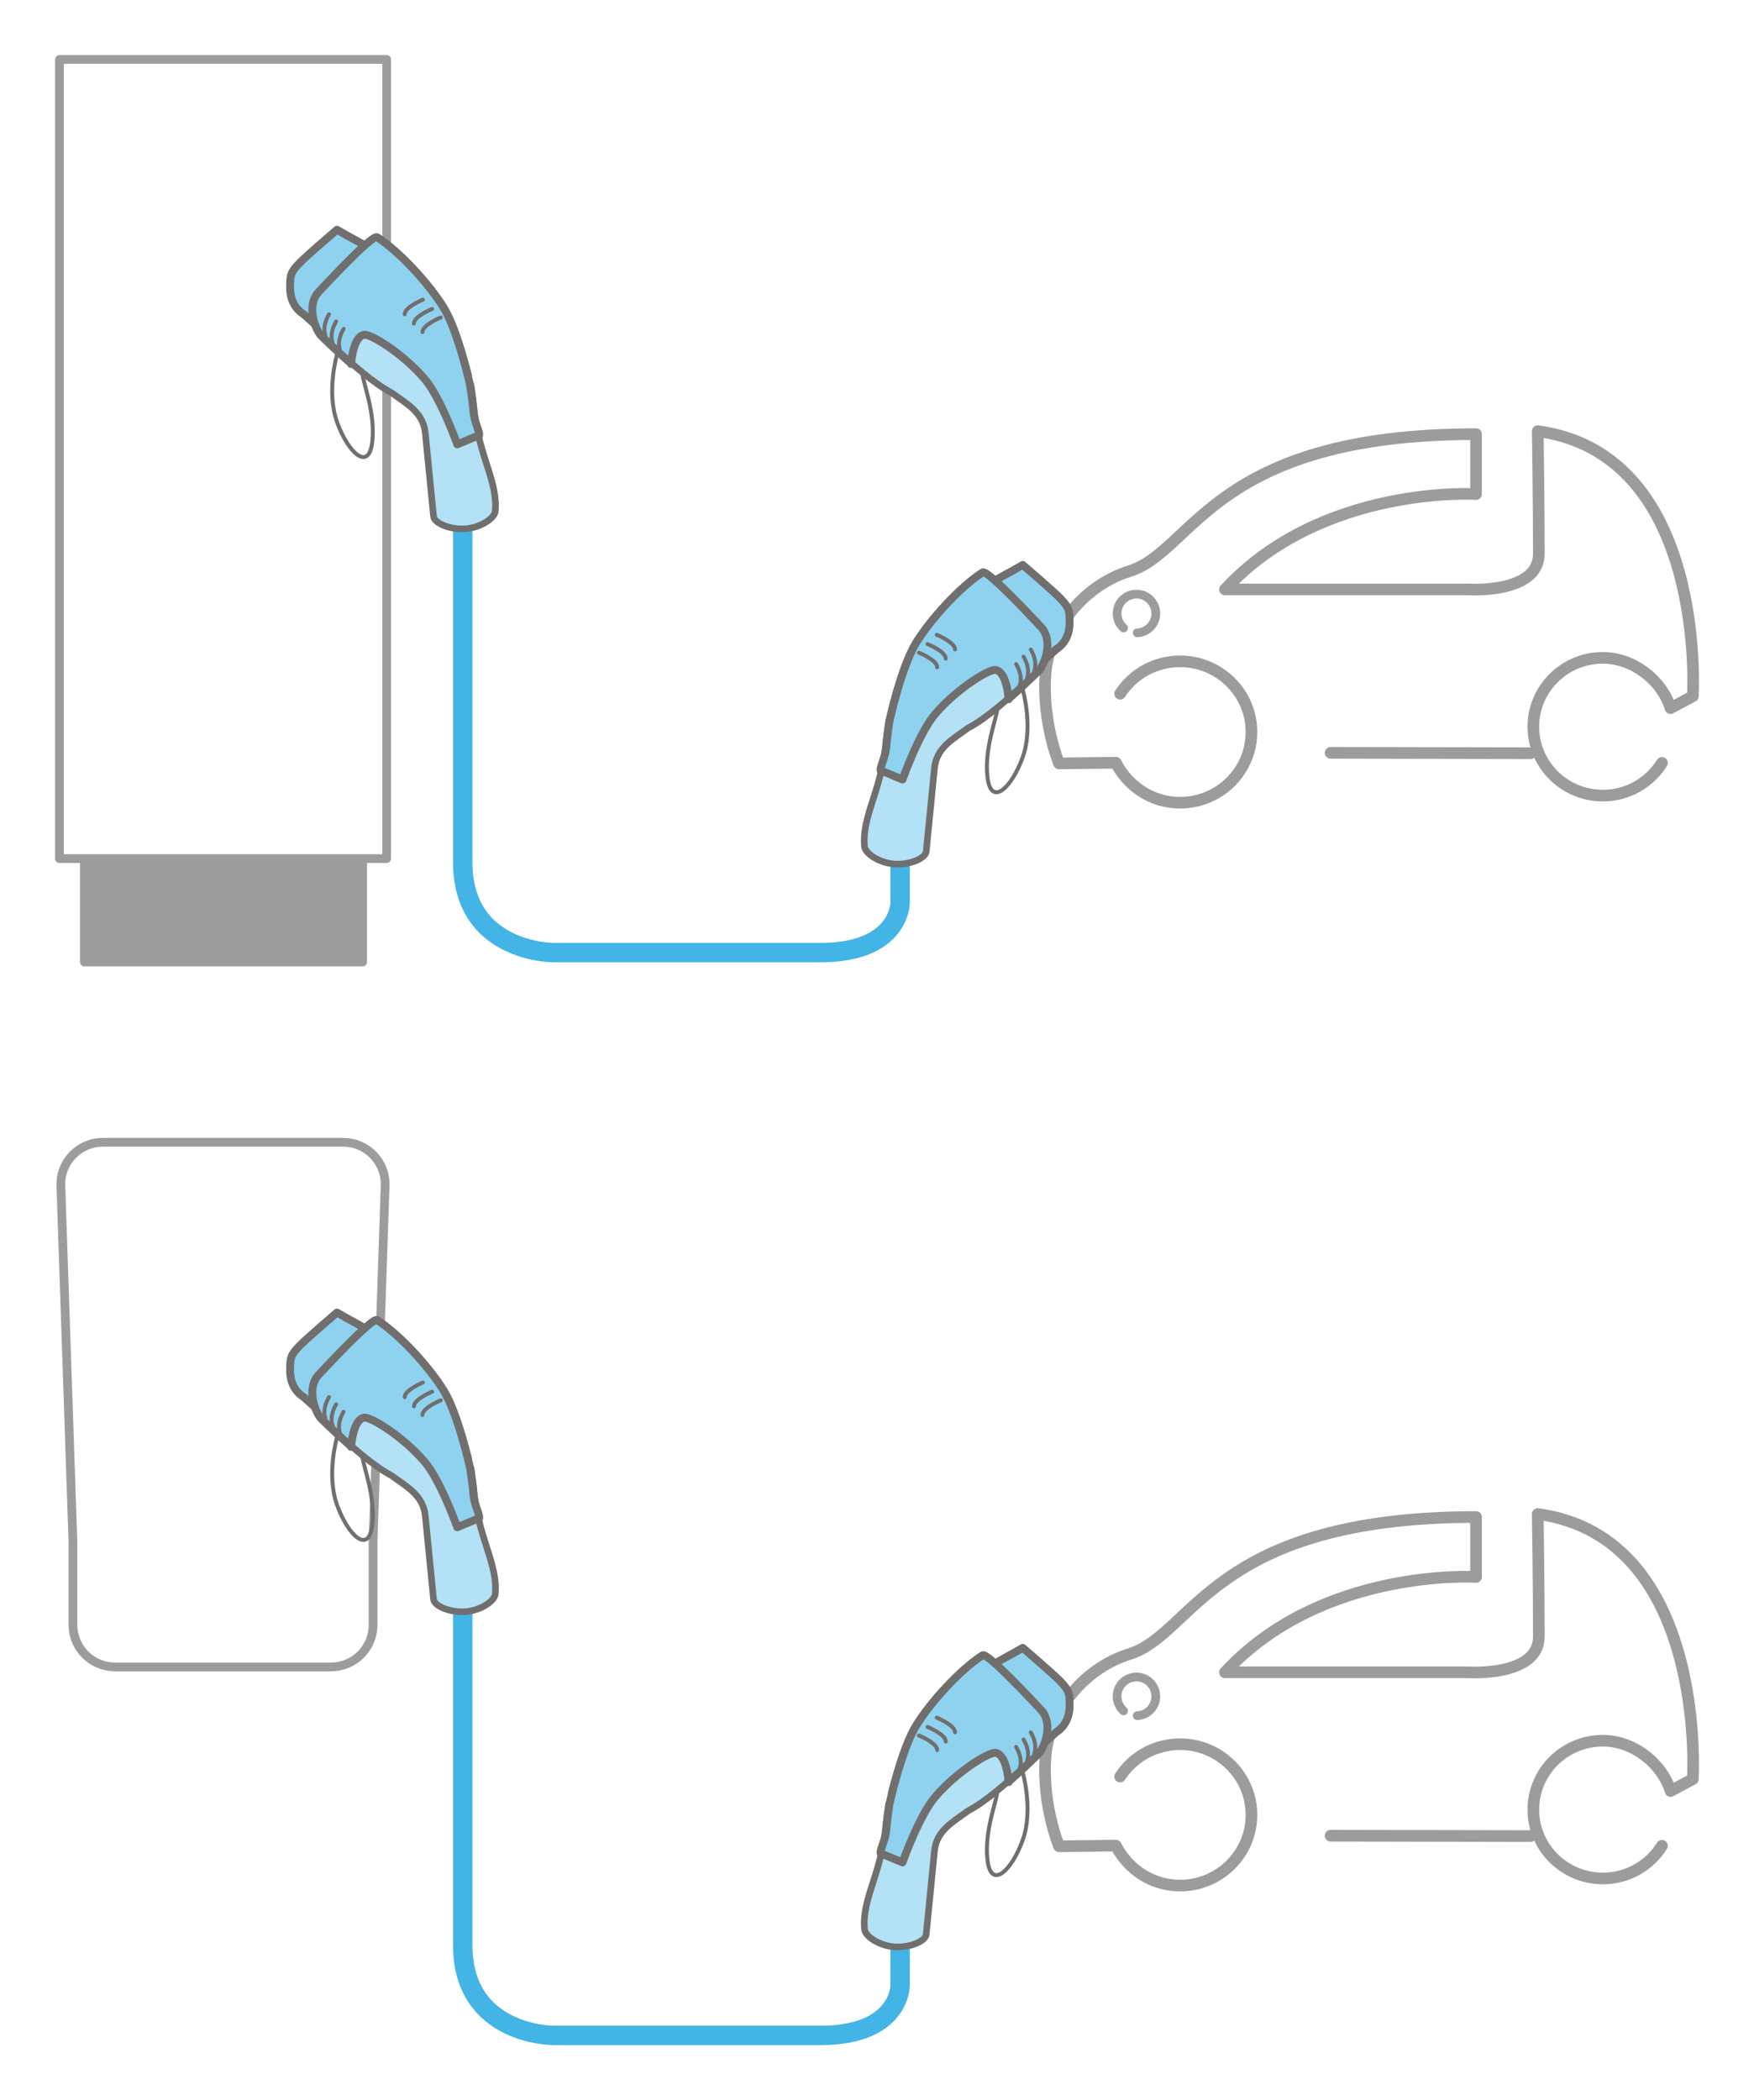 <?xml version="1.0" encoding="utf-8"?>
<!-- Generator: Adobe Illustrator 24.2.1, SVG Export Plug-In . SVG Version: 6.00 Build 0)  -->
<svg version="1.1" id="contenu" xmlns="http://www.w3.org/2000/svg" xmlns:xlink="http://www.w3.org/1999/xlink" x="0px" y="0px"
	 width="321.12px" height="384.48px" viewBox="0 0 321.12 384.48" style="enable-background:new 0 0 321.12 384.48;"
	 xml:space="preserve">
<style type="text/css">
	.st0{fill:none;stroke:#9D9C9C;stroke-width:2.133;stroke-linecap:round;stroke-linejoin:round;stroke-miterlimit:3.864;}
	.st1{fill:none;stroke:#9D9C9C;stroke-width:1.6;stroke-linecap:round;stroke-linejoin:round;}
	.st2{fill:none;stroke:#9D9C9C;stroke-width:1.6;stroke-linecap:round;stroke-linejoin:round;stroke-miterlimit:3.864;}
	.st3{fill:none;stroke:#42B4E6;stroke-width:3.556;stroke-linecap:round;stroke-linejoin:round;}
	.st4{fill:#8ED2F0;}
	.st5{fill:none;stroke:#706F6E;stroke-width:1.44;stroke-linecap:round;stroke-linejoin:round;stroke-miterlimit:10;}
	.st6{fill:#B3E1F5;}
	.st7{fill:none;stroke:#706F6E;stroke-width:1.209;stroke-linecap:round;stroke-linejoin:round;stroke-miterlimit:3.864;}
	.st8{fill:none;stroke:#706F6E;stroke-width:1.44;stroke-linecap:round;stroke-linejoin:round;stroke-miterlimit:3.864;}
	.st9{fill:none;stroke:#706F6E;stroke-width:0.72;stroke-linecap:round;stroke-linejoin:round;stroke-miterlimit:3.864;}
	.st10{fill:#9D9C9C;}
</style>
<g>
	<g>
		<path class="st0" d="M280.21,336.13l-36.61-0.07 M304.27,337.9c-2.24,3.6-6.24,5.99-10.82,5.99c-7.03,0-12.73-5.64-12.73-12.61
			c0-6.96,5.7-12.61,12.73-12.61c5.63,0,10.85,4.19,12.39,9.21l4.08-2.18c0,0,2.77-44.32-28.39-48.53c0,0,0.2,13.2,0.2,22.44
			c0,7.38-12.84,6.54-12.84,6.54h-44.62c17.75-19.21,45.96-17.46,45.96-17.46v-10.97c-48.28,0-51.66,21.41-63.46,25.09
			c-8.55,2.67-14.79,10.74-15.37,18.89c-0.62,8.82,2.49,16.3,2.49,16.3l10.39-0.13c2.25,4.33,6.59,7.32,11.77,7.32
			c7.21,0,13.06-5.79,13.06-12.94c0-7.14-5.85-12.94-13.06-12.94c-4.61,0-8.66,2.36-10.98,5.93"/>
		<path class="st1" d="M208.2,314.09c1.95-0.08,3.48-1.72,3.4-3.68c-0.08-1.95-1.72-3.48-3.68-3.4c-1.96,0.08-3.48,1.72-3.4,3.68
			c0.04,1,0.49,1.89,1.18,2.51"/>
	</g>
	<path class="st2" d="M13.36,297.48c0,4.24,3.44,7.68,7.68,7.68h19.79h19.79c4.24,0,7.68-3.44,7.68-7.68v-15.21l2.21-65.21
		c0.15-4.34-3.33-7.94-7.68-7.94H40.84H18.82c-4.34,0-7.82,3.6-7.68,7.94l2.21,65.21V297.48z"/>
	<g>
		<path class="st3" d="M164.79,354.46v9.08c0,0,0,9.08-14.56,9.08h-49c0,0-16.51,0-16.51-16.51v-65.51"/>
		<path class="st4" d="M188.48,313.1c0.94,1.95,1.16,7.31,1.16,7.31l3.72-3.3c1.51-0.94,2.46-2.65,2.46-4.83
			c0-2.34-0.07-2.77-1.76-4.55c-1.23-1.28-6.82-6.06-6.82-6.06s-1.97,1.14-3.22,1.8l-2.56,1.44
			C181.45,304.89,187.54,311.14,188.48,313.1"/>
		<path class="st5" d="M188.48,313.1c0.94,1.95,1.16,7.31,1.16,7.31l3.72-3.3c1.51-0.94,2.46-2.65,2.46-4.83
			c0-2.34-0.07-2.77-1.76-4.55c-1.23-1.28-6.82-6.06-6.82-6.06s-1.97,1.14-3.22,1.8l-2.56,1.44
			C181.45,304.89,187.54,311.14,188.48,313.1z"/>
		<path class="st6" d="M167.57,315.94c2.67-4.35,8-10.19,12.16-12.89c0.88-0.63,10.01,9.29,10.72,10.01
			c2.41,2.65,0.46,7.2-0.56,8.11c-5.46,5.33-9.66,8.78-12.63,10.32c-2.68,1.99-5.81,3.56-6.18,7.37l-1.51,15.24
			c-0.08,1.29-3.17,2.57-6.01,2.29c-2.74-0.26-5.21-1.97-5.29-3.22c-0.48-5.4,2.9-9.89,3.83-18.18c0.13-1.51,0.38-3.4,0.61-4.83
			C162.7,330.18,164.89,320.29,167.57,315.94"/>
		<path class="st7" d="M167.57,315.94c2.67-4.35,8-10.19,12.16-12.89c0.88-0.63,10.01,9.29,10.72,10.01
			c2.41,2.65,0.46,7.2-0.56,8.11c-5.46,5.33-9.66,8.78-12.63,10.32c-2.68,1.99-5.81,3.56-6.18,7.37l-1.51,15.24
			c-0.08,1.29-3.17,2.57-6.01,2.29c-2.74-0.26-5.21-1.97-5.29-3.22c-0.48-5.4,2.9-9.89,3.83-18.18c0.13-1.51,0.38-3.4,0.61-4.83
			C162.7,330.18,164.89,320.29,167.57,315.94z"/>
		<path class="st4" d="M184.69,326.24l-0.07-0.33c0,0-0.33-4.68-2.34-5.02c-1.16-0.2-6.94,3.29-11.03,8.02
			c-2.97,3.43-6.02,12.04-6.02,12.04l-4.01-1.67v-0.34c0.37-1.51,0.84-2.13,1.04-3.95c0.13-1.51,0.38-3.4,0.61-4.83
			c0,0,2.19-9.89,4.86-14.24c2.68-4.35,8-10.19,12.16-12.89c0.88-0.63,10.01,9.29,10.72,10.02c2.41,2.65,0.46,7.2-0.56,8.11
			c-1.96,1.92-3.77,3.59-5.41,5.02"/>
		<path class="st8" d="M184.69,326.24l-0.07-0.33c0,0-0.33-4.68-2.34-5.02c-1.16-0.2-6.94,3.29-11.03,8.02
			c-2.97,3.43-6.02,12.04-6.02,12.04l-4.01-1.67v-0.34c0.37-1.51,0.84-2.13,1.04-3.95c0.13-1.51,0.38-3.4,0.61-4.83
			c0,0,2.19-9.89,4.86-14.24c2.68-4.35,8-10.19,12.16-12.89c0.88-0.63,10.01,9.29,10.72,10.02c2.41,2.65,0.46,7.2-0.56,8.11
			c-1.96,1.92-3.77,3.59-5.41,5.02"/>
		<path class="st9" d="M187.23,324.46c0,0,2.01,6.82,0,12.42c-2.01,5.59-5.76,9.09-6.43,3.74c-0.67-5.35,1.74-11.07,1.74-12.44"/>
		<path class="st9" d="M171.5,314.46c0,0,3.34,1.34,3.34,2.67"/>
		<path class="st9" d="M169.81,316.15c0,0,3.34,1.34,3.34,2.67"/>
		<path class="st9" d="M168.24,317.72c0,0,3.34,1.34,3.34,2.67"/>
		<path class="st9" d="M189.37,320.99c0,0,0.69-1.53-0.66-3.85"/>
		<path class="st9" d="M188.05,322.3c0,0,0.69-1.53-0.66-3.85"/>
		<path class="st9" d="M186.69,323.66c0,0,0.69-1.53-0.66-3.85"/>
		<path class="st4" d="M60.45,251.73c-0.94,1.95-1.16,7.31-1.16,7.31l-3.72-3.3c-1.51-0.94-2.46-2.65-2.46-4.84
			c0-2.34,0.07-2.77,1.76-4.55c1.23-1.28,6.82-6.06,6.82-6.06s1.97,1.14,3.22,1.8l2.56,1.44C67.48,243.53,61.39,249.78,60.45,251.73
			"/>
		<path class="st5" d="M60.45,251.73c-0.94,1.95-1.16,7.31-1.16,7.31l-3.72-3.3c-1.51-0.94-2.46-2.65-2.46-4.84
			c0-2.34,0.07-2.77,1.76-4.55c1.23-1.28,6.82-6.06,6.82-6.06s1.97,1.14,3.22,1.8l2.56,1.44C67.48,243.53,61.39,249.78,60.45,251.73
			z"/>
		<path class="st6" d="M81.37,254.58c-2.67-4.35-8-10.19-12.16-12.89c-0.88-0.63-10.01,9.29-10.72,10.01
			c-2.41,2.65-0.46,7.2,0.56,8.11c5.46,5.33,9.66,8.78,12.63,10.32c2.68,1.99,5.81,3.56,6.18,7.37l1.51,15.24
			c0.08,1.29,3.17,2.57,6.01,2.29c2.74-0.26,5.21-1.97,5.29-3.22c0.48-5.4-2.9-9.89-3.83-18.18c-0.13-1.51-0.38-3.4-0.61-4.83
			C86.23,268.82,84.04,258.93,81.37,254.58"/>
		<path class="st7" d="M81.37,254.58c-2.67-4.35-8-10.19-12.16-12.89c-0.88-0.63-10.01,9.29-10.72,10.01
			c-2.41,2.65-0.46,7.2,0.56,8.11c5.46,5.33,9.66,8.78,12.63,10.32c2.68,1.99,5.81,3.56,6.18,7.37l1.51,15.24
			c0.08,1.29,3.17,2.57,6.01,2.29c2.74-0.26,5.21-1.97,5.29-3.22c0.48-5.4-2.9-9.89-3.83-18.18c-0.13-1.51-0.38-3.4-0.61-4.83
			C86.23,268.82,84.04,258.93,81.37,254.58z"/>
		<path class="st4" d="M64.25,264.88l0.07-0.33c0,0,0.33-4.68,2.34-5.02c1.16-0.2,6.94,3.29,11.03,8.02
			c2.97,3.43,6.02,12.04,6.02,12.04l4.01-1.67v-0.34c-0.37-1.51-0.84-2.13-1.04-3.95c-0.13-1.51-0.38-3.4-0.61-4.83
			c0,0-2.19-9.89-4.86-14.24c-2.68-4.35-8-10.19-12.16-12.89c-0.88-0.63-10.01,9.29-10.72,10.02c-2.41,2.65-0.46,7.2,0.56,8.11
			c1.96,1.92,3.77,3.59,5.41,5.02"/>
		<path class="st8" d="M64.25,264.88l0.07-0.33c0,0,0.33-4.68,2.34-5.02c1.16-0.2,6.94,3.29,11.03,8.02
			c2.97,3.43,6.02,12.04,6.02,12.04l4.01-1.67v-0.34c-0.37-1.51-0.84-2.13-1.04-3.95c-0.13-1.51-0.38-3.4-0.61-4.83
			c0,0-2.19-9.89-4.86-14.24c-2.68-4.35-8-10.19-12.16-12.89c-0.88-0.63-10.01,9.29-10.72,10.02c-2.41,2.65-0.46,7.2,0.56,8.11
			c1.96,1.92,3.77,3.59,5.41,5.02"/>
		<path class="st9" d="M61.71,263.1c0,0-2.01,6.82,0,12.42c2.01,5.59,5.76,9.09,6.43,3.74c0.67-5.35-1.74-11.07-1.74-12.44"/>
		<path class="st9" d="M77.43,253.1c0,0-3.34,1.34-3.34,2.67"/>
		<path class="st9" d="M79.12,254.78c0,0-3.34,1.34-3.34,2.67"/>
		<path class="st9" d="M80.69,256.36c0,0-3.34,1.34-3.34,2.67"/>
		<path class="st9" d="M59.57,259.62c0,0-0.69-1.53,0.66-3.85"/>
		<path class="st9" d="M60.88,260.94c0,0-0.69-1.53,0.66-3.85"/>
		<path class="st9" d="M62.24,262.3c0,0-0.69-1.53,0.66-3.85"/>
	</g>
</g>
<g>
	<g>
		<path class="st0" d="M280.21,137.89l-36.61-0.07 M304.27,139.66c-2.24,3.6-6.24,5.99-10.82,5.99c-7.03,0-12.73-5.64-12.73-12.61
			c0-6.96,5.7-12.61,12.73-12.61c5.63,0,10.85,4.19,12.39,9.21l4.08-2.18c0,0,2.77-44.32-28.39-48.53c0,0,0.2,13.2,0.2,22.44
			c0,7.38-12.84,6.54-12.84,6.54h-44.62c17.75-19.21,45.96-17.46,45.96-17.46V79.48c-48.28,0-51.66,21.41-63.46,25.09
			c-8.55,2.67-14.79,10.74-15.37,18.89c-0.62,8.82,2.49,16.3,2.49,16.3l10.39-0.13c2.25,4.33,6.59,7.32,11.77,7.32
			c7.21,0,13.06-5.79,13.06-12.94c0-7.14-5.85-12.94-13.06-12.94c-4.61,0-8.66,2.36-10.98,5.93"/>
		<path class="st1" d="M208.2,115.85c1.95-0.08,3.48-1.72,3.4-3.68c-0.08-1.95-1.72-3.48-3.68-3.4c-1.96,0.08-3.48,1.72-3.4,3.68
			c0.04,1,0.49,1.89,1.18,2.51"/>
	</g>
	<rect x="15.36" y="157.23" class="st10" width="50.94" height="18.91"/>
	<path class="st2" d="M15.45,176.12h50.94v-18.91H15.45V176.12z M10.88,157.18h59.91V10.88H10.88V157.18z"/>
	<g>
		<path class="st3" d="M164.79,156.23v9.08c0,0,0,9.08-14.56,9.08h-49c0,0-16.51,0-16.51-16.51V92.37"/>
		<path class="st4" d="M188.48,114.86c0.94,1.95,1.16,7.31,1.16,7.31l3.72-3.3c1.51-0.94,2.46-2.65,2.46-4.84
			c0-2.34-0.07-2.77-1.76-4.55c-1.23-1.28-6.82-6.06-6.82-6.06s-1.97,1.14-3.22,1.8l-2.56,1.44
			C181.45,106.65,187.54,112.9,188.48,114.86"/>
		<path class="st5" d="M188.48,114.86c0.94,1.95,1.16,7.31,1.16,7.31l3.72-3.3c1.51-0.94,2.46-2.65,2.46-4.84
			c0-2.34-0.07-2.77-1.76-4.55c-1.23-1.28-6.82-6.06-6.82-6.06s-1.97,1.14-3.22,1.8l-2.56,1.44
			C181.45,106.65,187.54,112.9,188.48,114.86z"/>
		<path class="st6" d="M167.57,117.71c2.67-4.35,8-10.19,12.16-12.89c0.88-0.63,10.01,9.29,10.72,10.01
			c2.41,2.65,0.46,7.2-0.56,8.11c-5.46,5.33-9.66,8.78-12.63,10.32c-2.68,1.99-5.81,3.56-6.18,7.37l-1.51,15.24
			c-0.08,1.29-3.17,2.57-6.01,2.29c-2.74-0.26-5.21-1.97-5.29-3.22c-0.48-5.4,2.9-9.89,3.83-18.18c0.13-1.51,0.38-3.4,0.61-4.83
			C162.7,131.94,164.89,122.05,167.57,117.71"/>
		<path class="st7" d="M167.57,117.71c2.67-4.35,8-10.19,12.16-12.89c0.88-0.63,10.01,9.29,10.72,10.01
			c2.41,2.65,0.46,7.2-0.56,8.11c-5.46,5.33-9.66,8.78-12.63,10.32c-2.68,1.99-5.81,3.56-6.18,7.37l-1.51,15.24
			c-0.08,1.29-3.17,2.57-6.01,2.29c-2.74-0.26-5.21-1.97-5.29-3.22c-0.48-5.4,2.9-9.89,3.83-18.18c0.13-1.51,0.38-3.4,0.61-4.83
			C162.7,131.94,164.89,122.05,167.57,117.71z"/>
		<path class="st4" d="M184.69,128l-0.07-0.33c0,0-0.33-4.68-2.34-5.02c-1.16-0.2-6.94,3.29-11.03,8.02
			c-2.97,3.43-6.02,12.04-6.02,12.04l-4.01-1.67v-0.34c0.37-1.51,0.84-2.13,1.04-3.95c0.13-1.51,0.38-3.4,0.61-4.83
			c0,0,2.19-9.89,4.86-14.24c2.68-4.35,8-10.19,12.16-12.89c0.88-0.63,10.01,9.29,10.72,10.02c2.41,2.65,0.46,7.2-0.56,8.11
			c-1.96,1.92-3.77,3.59-5.41,5.02"/>
		<path class="st8" d="M184.69,128l-0.07-0.33c0,0-0.33-4.68-2.34-5.02c-1.16-0.2-6.94,3.29-11.03,8.02
			c-2.97,3.43-6.02,12.04-6.02,12.04l-4.01-1.67v-0.34c0.37-1.51,0.84-2.13,1.04-3.95c0.13-1.51,0.38-3.4,0.61-4.83
			c0,0,2.19-9.89,4.86-14.24c2.68-4.35,8-10.19,12.16-12.89c0.88-0.63,10.01,9.29,10.72,10.02c2.41,2.65,0.46,7.2-0.56,8.11
			c-1.96,1.92-3.77,3.59-5.41,5.02"/>
		<path class="st9" d="M187.23,126.22c0,0,2.01,6.82,0,12.42c-2.01,5.59-5.76,9.09-6.43,3.74c-0.67-5.35,1.74-11.07,1.74-12.44"/>
		<path class="st9" d="M171.5,116.22c0,0,3.34,1.34,3.34,2.67"/>
		<path class="st9" d="M169.81,117.91c0,0,3.34,1.34,3.34,2.67"/>
		<path class="st9" d="M168.24,119.49c0,0,3.34,1.34,3.34,2.67"/>
		<path class="st9" d="M189.37,122.75c0,0,0.69-1.53-0.66-3.85"/>
		<path class="st9" d="M188.05,124.06c0,0,0.69-1.53-0.66-3.85"/>
		<path class="st9" d="M186.69,125.42c0,0,0.69-1.53-0.66-3.85"/>
		<path class="st4" d="M60.45,53.5c-0.94,1.95-1.16,7.31-1.16,7.31l-3.72-3.3c-1.51-0.94-2.46-2.65-2.46-4.84
			c0-2.34,0.07-2.77,1.76-4.55c1.23-1.28,6.82-6.06,6.82-6.06s1.97,1.14,3.22,1.8l2.56,1.44C67.48,45.29,61.39,51.54,60.45,53.5"/>
		<path class="st5" d="M60.45,53.5c-0.94,1.95-1.16,7.31-1.16,7.31l-3.72-3.3c-1.51-0.94-2.46-2.65-2.46-4.84
			c0-2.34,0.07-2.77,1.76-4.55c1.23-1.28,6.82-6.06,6.82-6.06s1.97,1.14,3.22,1.8l2.56,1.44C67.48,45.29,61.39,51.54,60.45,53.5z"/>
		<path class="st6" d="M81.37,56.34c-2.67-4.35-8-10.19-12.16-12.89c-0.88-0.63-10.01,9.29-10.72,10.01
			c-2.41,2.65-0.46,7.2,0.56,8.11c5.46,5.33,9.66,8.78,12.63,10.32c2.68,1.99,5.81,3.56,6.18,7.37l1.51,15.24
			c0.08,1.29,3.17,2.57,6.01,2.29c2.74-0.26,5.21-1.97,5.29-3.22c0.48-5.4-2.9-9.89-3.83-18.18c-0.13-1.51-0.38-3.4-0.61-4.83
			C86.23,70.58,84.04,60.69,81.37,56.34"/>
		<path class="st7" d="M81.37,56.34c-2.67-4.35-8-10.19-12.16-12.89c-0.88-0.63-10.01,9.29-10.72,10.01
			c-2.41,2.65-0.46,7.2,0.56,8.11c5.46,5.33,9.66,8.78,12.63,10.32c2.68,1.99,5.81,3.56,6.18,7.37l1.51,15.24
			c0.08,1.29,3.17,2.57,6.01,2.29c2.74-0.26,5.21-1.97,5.29-3.22c0.48-5.4-2.9-9.89-3.83-18.18c-0.13-1.51-0.38-3.4-0.61-4.83
			C86.23,70.58,84.04,60.69,81.37,56.34z"/>
		<path class="st4" d="M64.25,66.64l0.07-0.33c0,0,0.33-4.68,2.34-5.02c1.16-0.2,6.94,3.29,11.03,8.02
			c2.97,3.43,6.02,12.04,6.02,12.04l4.01-1.67v-0.34c-0.37-1.51-0.84-2.13-1.04-3.95c-0.13-1.51-0.38-3.4-0.61-4.83
			c0,0-2.19-9.89-4.86-14.24c-2.68-4.35-8-10.19-12.16-12.89c-0.88-0.63-10.01,9.29-10.72,10.02c-2.41,2.65-0.46,7.2,0.56,8.11
			c1.96,1.92,3.77,3.59,5.41,5.02"/>
		<path class="st8" d="M64.25,66.64l0.07-0.33c0,0,0.33-4.68,2.34-5.02c1.16-0.2,6.94,3.29,11.03,8.02
			c2.97,3.43,6.02,12.04,6.02,12.04l4.01-1.67v-0.34c-0.37-1.51-0.84-2.13-1.04-3.95c-0.13-1.51-0.38-3.4-0.61-4.83
			c0,0-2.19-9.89-4.86-14.24c-2.68-4.35-8-10.19-12.16-12.89c-0.88-0.63-10.01,9.29-10.72,10.02c-2.41,2.65-0.46,7.2,0.56,8.11
			c1.96,1.92,3.77,3.59,5.41,5.02"/>
		<path class="st9" d="M61.71,64.86c0,0-2.01,6.82,0,12.42c2.01,5.59,5.76,9.09,6.43,3.74c0.67-5.35-1.74-11.07-1.74-12.44"/>
		<path class="st9" d="M77.43,54.86c0,0-3.34,1.34-3.34,2.67"/>
		<path class="st9" d="M79.12,56.55c0,0-3.34,1.34-3.34,2.67"/>
		<path class="st9" d="M80.69,58.12c0,0-3.34,1.34-3.34,2.67"/>
		<path class="st9" d="M59.57,61.38c0,0-0.69-1.53,0.66-3.85"/>
		<path class="st9" d="M60.88,62.7c0,0-0.69-1.53,0.66-3.85"/>
		<path class="st9" d="M62.24,64.06c0,0-0.69-1.53,0.66-3.85"/>
	</g>
</g>
<g>
</g>
<g>
</g>
<g>
</g>
<g>
</g>
<g>
</g>
<g>
</g>
<g>
</g>
</svg>
